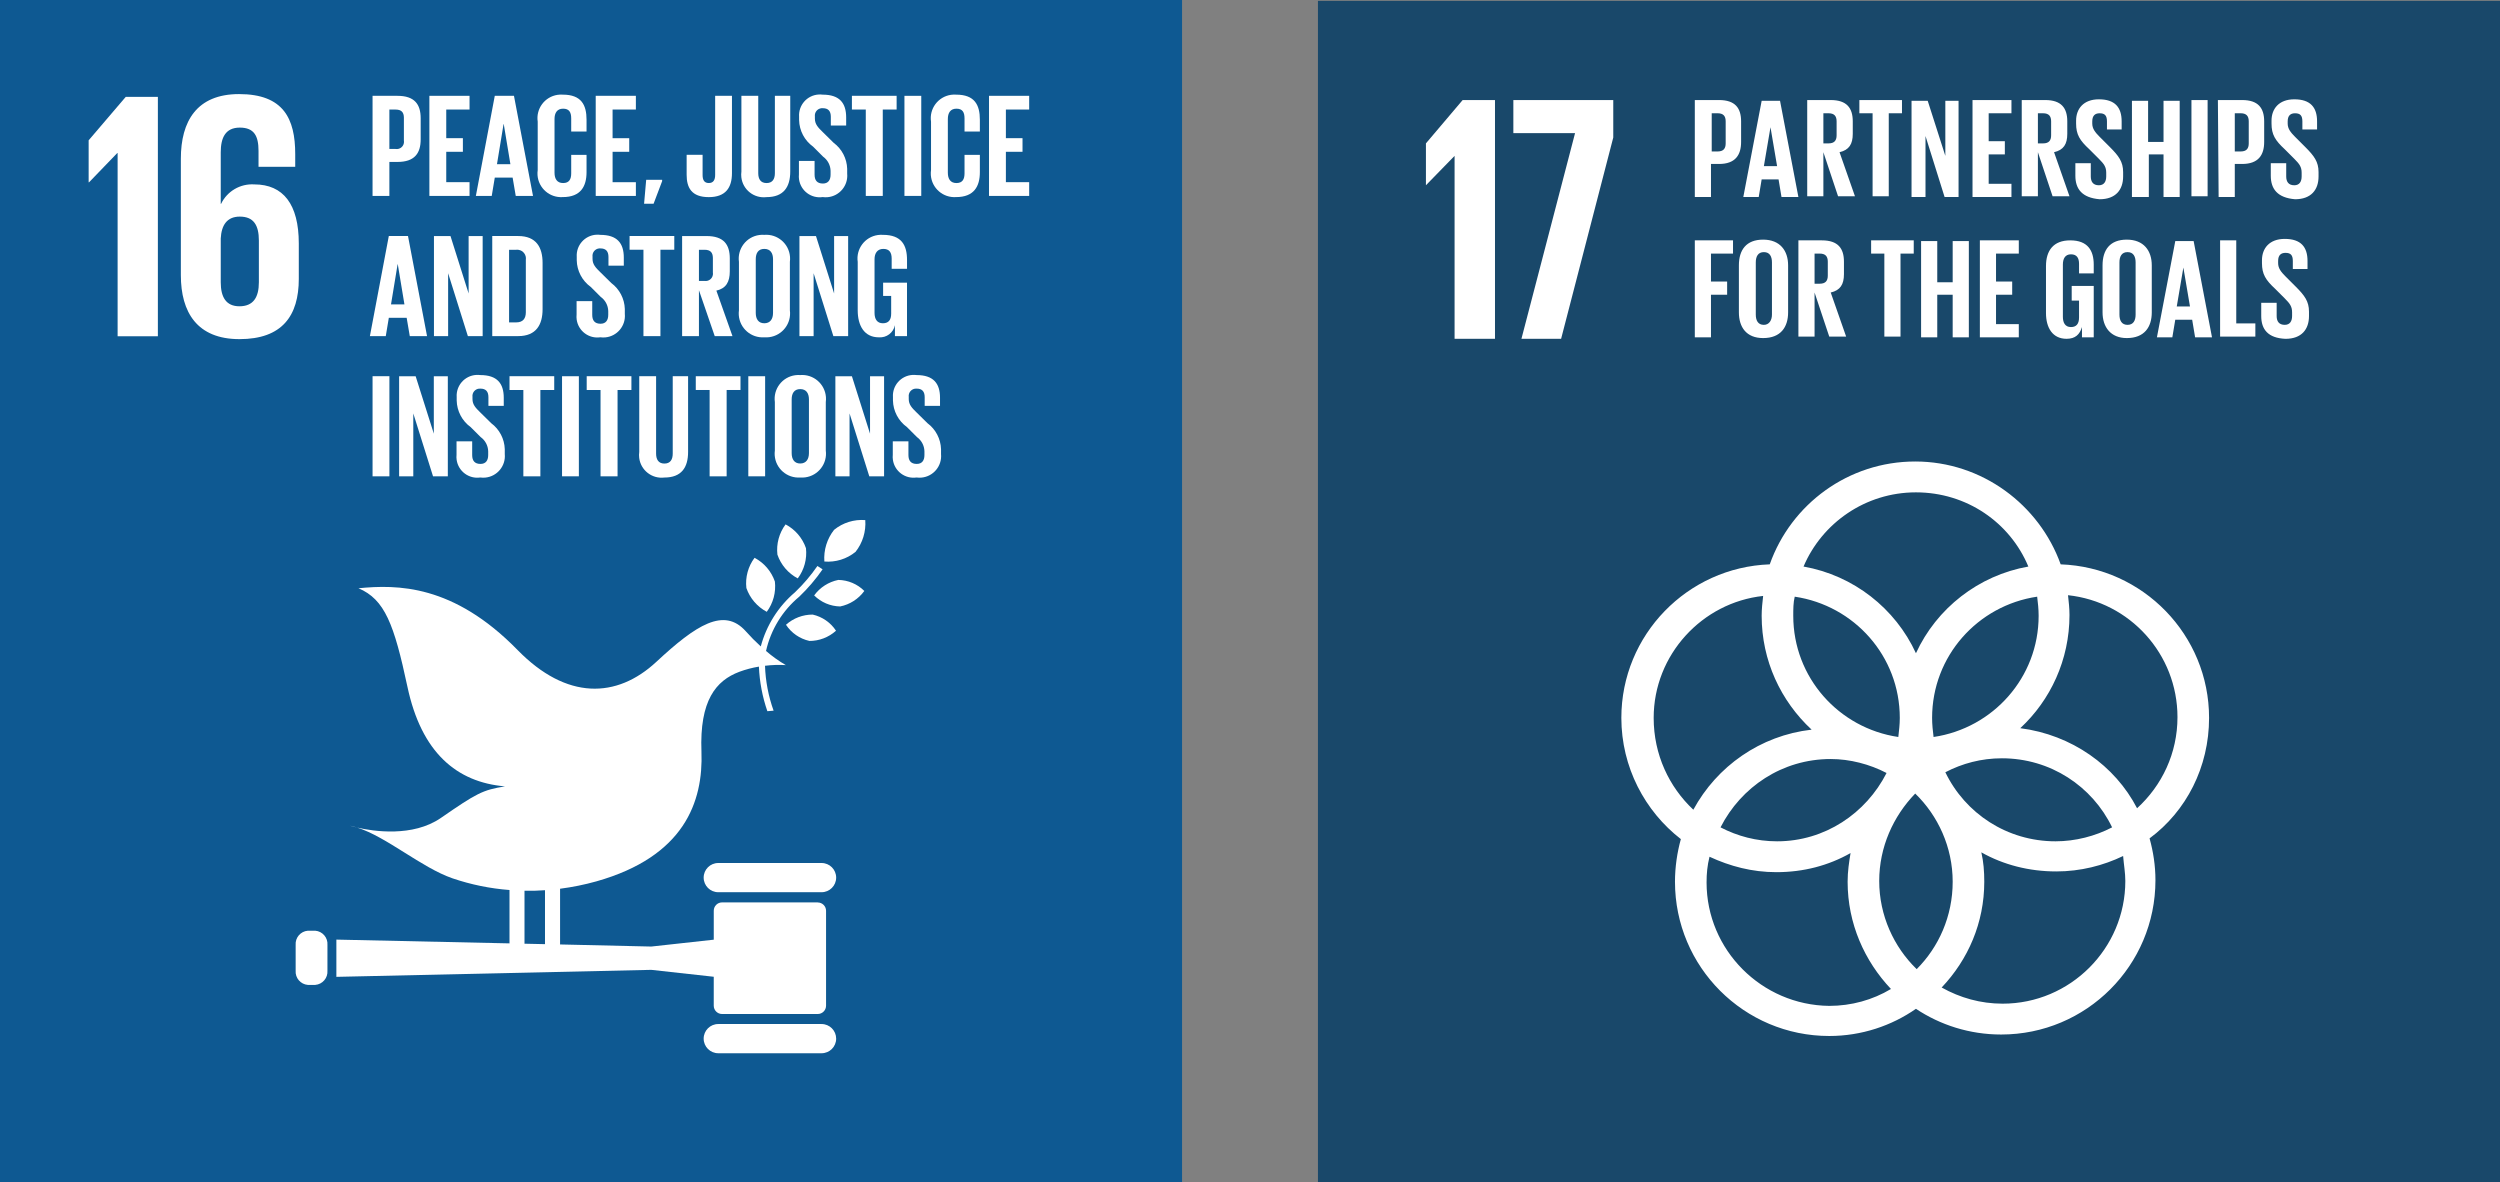 <?xml version="1.0" encoding="utf-8"?>
<!-- Generator: Adobe Illustrator 25.4.1, SVG Export Plug-In . SVG Version: 6.00 Build 0)  -->
<svg version="1.1" id="Layer_2_00000041294557079044285080000011852580892442362516_"
	 xmlns="http://www.w3.org/2000/svg" xmlns:xlink="http://www.w3.org/1999/xlink" x="0px" y="0px" viewBox="0 0 416.035 196.712"
	 style="enable-background:new 0 0 416.035 196.712;" xml:space="preserve">
<rect x="0" y="0" width="416.035" height="196.712" fill="#808080" stroke="none"/>
<style type="text/css">
	.st0{fill:#0E5992;}
	.st1{fill:#FFFFFF;}
	.st2{fill:#19486A;}
</style>
<path id="Path_1320" class="st0" d="M0,196.712h196.712V0H0V196.712z"/>
<path id="Path_1321" class="st1" d="M130.73,87.265c-1.074,1.443-1.56,3.24-1.359,5.027c0.583,1.704,1.795,3.121,3.388,3.961
	c1.078-1.442,1.566-3.241,1.365-5.03C133.537,89.521,132.323,88.105,130.73,87.265"/>
<path id="Path_1322" class="st1" d="M127.602,101.815c1.072-1.447,1.555-3.247,1.351-5.036c-0.585-1.7-1.795-3.114-3.386-3.953
	c-1.074,1.443-1.56,3.24-1.359,5.027C124.796,99.556,126.009,100.972,127.602,101.815"/>
<path id="Path_1323" class="st1" d="M135.486,99.085c1.152,1.148,2.703,1.806,4.33,1.838c1.616-0.326,3.051-1.247,4.02-2.58
	c-1.15-1.15-2.703-1.808-4.33-1.835C137.891,96.835,136.457,97.754,135.486,99.085"/>
<path id="Path_1324" class="st1" d="M138.802,88.173c-1.177,1.495-1.754,3.376-1.617,5.274c1.873,0.153,3.733-0.424,5.191-1.611
	c1.181-1.497,1.758-3.383,1.617-5.285C142.118,86.402,140.259,86.984,138.802,88.173"/>
<path id="Path_1325" class="st1" d="M134.664,106.662c1.647,0.012,3.239-0.596,4.46-1.702c-0.897-1.362-2.286-2.325-3.876-2.685
	c-1.643-0.007-3.229,0.596-4.451,1.694c0.896,1.362,2.285,2.324,3.876,2.685"/>
<path id="Path_1326" class="st1" d="M136.718,143.616h-17.186c-1.342-0.002-2.432,1.085-2.433,2.428c0,0.002,0,0.004,0,0.006
	c0.003,1.342,1.092,2.428,2.433,2.428h17.186c1.342,0,2.431-1.088,2.431-2.431C139.148,144.704,138.06,143.616,136.718,143.616"/>
<path id="Path_1327" class="st1" d="M136.718,170.413h-17.186c-1.342-0.002-2.432,1.085-2.433,2.428c0,0.002,0,0.004,0,0.006
	c0.003,1.342,1.092,2.428,2.433,2.428h17.186c1.342,0,2.431-1.088,2.431-2.431C139.148,171.502,138.06,170.413,136.718,170.413"/>
<path id="Path_1328" class="st1" d="M59.438,137.717c-0.392-0.125-0.79-0.228-1.193-0.307
	C58.245,137.41,58.685,137.545,59.438,137.717"/>
<path id="Path_1329" class="st1" d="M87.284,148.234c1.138,0.022,2.267,0,3.411-0.091v8.978l-3.411-0.075V148.234z M136.084,150.172
	h-15.92c-0.764,0-1.384,0.62-1.384,1.384v4.82l-10.395,1.143l-15.181-0.349v-9.271c2.039-0.263,4.057-0.672,6.038-1.226
	c14.622-4.13,17.808-13.235,17.49-21.593c-0.327-8.515,2.406-11.818,6.317-13.288c1.052-0.388,2.138-0.675,3.244-0.858
	c0.107,2.528,0.581,5.027,1.406,7.419c0.349-0.022,0.692-0.053,1.038-0.086c-0.861-2.402-1.343-4.924-1.428-7.474
	c1.149-0.143,2.308-0.179,3.463-0.108c-1.168-0.683-2.271-1.471-3.294-2.356c0.797-3.542,2.744-6.721,5.537-9.041
	c1.441-1.381,2.74-2.904,3.876-4.546l-0.864-0.554c-1.095,1.587-2.35,3.057-3.745,4.388c-2.762,2.353-4.742,5.491-5.678,8.997
	c-0.875-0.794-1.707-1.635-2.491-2.519c-3.626-4.058-8.261-1.08-14.88,5.077c-6.619,6.157-14.946,6.367-23.079-1.938
	c-10.721-10.987-20.083-10.924-26.5-10.301c4.388,1.863,5.924,5.974,8.15,16.397c2.325,10.943,8.197,15.89,16.233,16.574
	c-3.729,0.601-4.689,1.124-10.68,5.26c-4.678,3.228-11.253,2.215-13.919,1.6c4.9,1.531,10.697,6.661,15.879,8.449
	c3.063,1.041,6.245,1.692,9.47,1.938v8.881l-28.81-0.628v6.198l52.404-1.165l10.395,1.149v4.814c0,0.764,0.62,1.384,1.384,1.384
	h15.923c0.764,0,1.384-0.62,1.384-1.384v-15.793c0-0.764-0.62-1.384-1.384-1.384"/>
<path id="Path_1330" class="st1" d="M54.491,161.533c0.089,1.215-0.82,2.274-2.035,2.37h-1.223c-1.213-0.097-2.121-1.156-2.032-2.37
	v-4.28c-0.089-1.214,0.818-2.272,2.032-2.37h1.224c1.215,0.096,2.124,1.155,2.035,2.37L54.491,161.533L54.491,161.533z"/>
<path id="Path_1332" class="st1" d="M14.752,23.351v6.995h0.058l4.706-4.878h0.058v30.496h6.699V16.12h-5.348L14.752,23.351z"/>
<path id="Path_1333" class="st1" d="M43.08,46.972c0,2.53-0.941,3.997-3.233,3.997c-2.231,0-3.112-1.525-3.112-3.997v-7.283
	c0.114-2.234,1.052-3.643,3.17-3.643c2.289,0,3.175,1.406,3.175,3.992V46.972z M49.724,46.386v-5.874
	c-0.003-6.522-2.588-9.825-7.402-9.825c-2.335-0.15-4.526,1.134-5.537,3.244h-0.05v-8.582c0-2.406,0.764-4.114,3.17-4.114
	c2.406,0,3.117,1.412,3.117,3.876v2.649h6.107v-2.118c0-5.877-1.938-9.985-9.343-9.985c-7.048,0-9.689,4.523-9.689,10.749v19.389
	c0,6.173,2.707,10.641,9.755,10.641c7.106,0,9.874-3.876,9.874-10.052"/>
<path id="Path_1334" class="st1" d="M64.797,18.232v6.558h1.033c0.656,0.108,1.276-0.336,1.384-0.992
	c0.021-0.13,0.021-0.262,0-0.392V19.58c-0.006-0.908-0.424-1.348-1.384-1.348C65.83,18.232,64.797,18.232,64.797,18.232z
	 M61.999,15.948h4.152c2.826,0,3.856,1.398,3.856,3.734v3.507c0,2.336-1.03,3.759-3.856,3.759h-1.354v5.653h-2.799L61.999,15.948
	L61.999,15.948z"/>
<path id="Path_1336" class="st1" d="M71.455,15.945h6.683v2.284h-3.876v4.764h2.768v2.267h-2.768v5.055h3.876v2.289h-6.683V15.945z"
	/>
<path id="Path_1337" class="st1" d="M82.703,27.323h2.234L83.83,20.64h-0.028L82.703,27.323z M79.19,32.605l3.148-16.66h3.192
	l3.17,16.66h-2.873l-0.519-3.045h-2.97l-0.507,3.045H79.19z"/>
<path id="Path_1338" class="st1" d="M89.482,28.309v-8.064c-0.319-2.146,1.161-4.144,3.307-4.464
	c0.287-0.043,0.578-0.053,0.867-0.032c3.1,0,3.953,1.719,3.953,4.18v1.965h-2.552v-2.192c0-1.033-0.343-1.617-1.348-1.617
	c-1.005,0-1.428,0.709-1.428,1.719v8.939c0,1.01,0.418,1.719,1.428,1.719c1.01,0,1.348-0.634,1.348-1.617v-3.073h2.552v2.873
	c0,2.381-0.977,4.152-3.953,4.152c-2.17,0.152-4.053-1.484-4.205-3.654C89.432,28.866,89.443,28.585,89.482,28.309"/>
<path id="Path_1340" class="st1" d="M99.135,15.945h6.683v2.284h-3.876v4.764h2.769v2.267h-2.768v5.055h3.876v2.289h-6.683
	L99.135,15.945L99.135,15.945z"/>
<path id="Path_1341" class="st1" d="M107.534,29.925l-0.349,3.981h1.581l1.423-3.759v-0.221L107.534,29.925L107.534,29.925z"/>
<path id="Path_1342" class="st1" d="M121.808,15.945v12.873c0,2.411-1.052,3.986-3.856,3.986c-2.896,0-3.685-1.6-3.685-3.718v-3.322
	h2.655v3.375c0,0.83,0.296,1.32,1.033,1.32c0.736,0,1.057-0.484,1.057-1.348V15.945H121.808z"/>
<path id="Path_1343" class="st1" d="M131.508,15.945v12.604c0,2.577-1.107,4.255-3.953,4.255c-2.061,0.25-3.934-1.219-4.184-3.28
	c-0.039-0.324-0.036-0.651,0.009-0.975V15.945h2.804v12.873c0,0.983,0.399,1.644,1.384,1.644s1.384-0.662,1.384-1.644V15.945
	H131.508z"/>
<path id="Path_1344" class="st1" d="M132.953,29.014V26.78h2.605v2.284c0,0.936,0.412,1.478,1.384,1.478
	c0.886,0,1.279-0.595,1.279-1.478v-0.639c-0.027-0.938-0.489-1.81-1.251-2.359l-1.661-1.661c-1.43-1.029-2.292-2.671-2.328-4.432
	V19.42c-0.126-1.913,1.324-3.566,3.237-3.691c0.23-0.015,0.461-0.007,0.689,0.023c2.799,0,3.906,1.384,3.906,3.781v1.354h-2.552
	v-1.456c0-0.955-0.44-1.423-1.326-1.423c-0.676-0.059-1.272,0.441-1.332,1.117c-0.008,0.089-0.006,0.178,0.006,0.267v0.343
	c0,0.936,0.515,1.473,1.326,2.262l1.794,1.766c1.37,1.021,2.2,2.611,2.253,4.319v0.811c0.187,1.979-1.266,3.734-3.245,3.921
	c-0.277,0.026-0.555,0.02-0.83-0.018c-1.896,0.277-3.657-1.035-3.934-2.93C132.93,29.584,132.924,29.298,132.953,29.014"/>
<g id="Group_1140" transform="translate(51.212 -30.858)">
	<path id="Path_1346" class="st1" d="M90.558,46.803h7.441v2.284h-2.306v14.376h-2.826V49.087h-2.309
		C90.558,49.087,90.558,46.803,90.558,46.803z"/>
</g>
<path id="Path_1347" class="st1" d="M150.512,32.602h2.799V15.948h-2.799V32.602z"/>
<path id="Path_1348" class="st1" d="M154.936,28.309v-8.064c-0.319-2.146,1.161-4.144,3.307-4.464
	c0.287-0.043,0.578-0.053,0.867-0.032c3.1,0,3.953,1.719,3.953,4.18v1.965h-2.552v-2.192c0-1.033-0.343-1.617-1.348-1.617
	c-1.005,0-1.428,0.709-1.428,1.719v8.939c0,1.01,0.418,1.719,1.428,1.719c1.01,0,1.348-0.634,1.348-1.617v-3.073h2.552v2.873
	c0,2.381-0.977,4.152-3.953,4.152c-2.17,0.152-4.053-1.484-4.205-3.654C154.886,28.866,154.896,28.585,154.936,28.309"/>
<g id="Group_1143" transform="translate(59.454 -30.858)">
	<path id="Path_1350" class="st1" d="M105.132,46.803h6.683v2.284h-3.876v4.764h2.768v2.267h-2.768v5.055h3.876v2.289h-6.683V46.803
		z"/>
</g>
<path id="Path_1351" class="st1" d="M65.069,50.654h2.234l-1.107-6.683h-0.028L65.069,50.654z M61.556,55.936l3.148-16.66h3.192
	l3.17,16.66h-2.873l-0.518-3.045h-2.97l-0.507,3.045H61.556z"/>
<path id="Path_1352" class="st1" d="M74.575,45.469v10.464h-2.359V39.282h2.752l3.017,9.556v-9.556h2.336v16.654H77.86
	L74.575,45.469z"/>
<path id="Path_1353" class="st1" d="M85.906,53.65c1.16,0,1.6-0.687,1.6-1.691v-8.726c0.121-0.797-0.427-1.54-1.223-1.661
	c-0.125-0.019-0.251-0.022-0.377-0.008h-1.188V53.65H85.906z M90.293,43.75v7.712c0,2.552-1.052,4.471-4.056,4.471h-4.319V39.279
	h4.319C89.241,39.279,90.293,41.17,90.293,43.75"/>
<path id="Path_1354" class="st1" d="M95.952,52.348v-2.24h2.605v2.289c0,0.936,0.412,1.478,1.384,1.478
	c0.886,0,1.279-0.595,1.279-1.478v-0.638c-0.027-0.94-0.492-1.812-1.257-2.359l-1.653-1.65c-1.434-1.031-2.298-2.678-2.331-4.443
	v-0.554c-0.127-1.911,1.319-3.564,3.23-3.692c0.232-0.015,0.465-0.008,0.695,0.024c2.799,0,3.906,1.384,3.906,3.781v1.348h-2.552
	v-1.451c0-0.955-0.44-1.423-1.326-1.423c-0.676-0.059-1.272,0.441-1.332,1.117c-0.008,0.089-0.006,0.178,0.006,0.267v0.343
	c0,0.936,0.515,1.473,1.326,2.262l1.794,1.766c1.37,1.021,2.2,2.611,2.253,4.319v0.811c0.187,1.979-1.266,3.734-3.245,3.921
	c-0.277,0.026-0.555,0.02-0.83-0.018c-1.896,0.277-3.657-1.035-3.934-2.93C95.929,52.918,95.923,52.632,95.952,52.348"/>
<path id="Path_1356" class="st1" d="M104.769,39.279h7.441v2.284h-2.306v14.376h-2.826V41.563h-2.309
	C104.769,41.563,104.769,39.279,104.769,39.279z"/>
<path id="Path_1357" class="st1" d="M116.313,41.566v5.182h0.936c0.662,0.103,1.281-0.35,1.384-1.012
	c0.019-0.123,0.019-0.249,0-0.372v-2.45c-0.011-0.908-0.429-1.348-1.384-1.348H116.313z M116.313,48.296v7.64h-2.799V39.282h4.078
	c2.821,0,3.856,1.384,3.856,3.734v2.132c0,1.794-0.639,2.851-2.234,3.217l2.68,7.569h-2.954L116.313,48.296z"/>
<path id="Path_1358" class="st1" d="M128.643,52.077v-8.939c0-1.01-0.44-1.719-1.451-1.719c-1.011,0-1.423,0.709-1.423,1.719v8.939
	c0,1.01,0.44,1.719,1.423,1.719C128.175,53.796,128.643,53.088,128.643,52.077 M122.97,51.637v-8.059
	c-0.298-2.171,1.22-4.172,3.391-4.47c0.275-0.038,0.554-0.047,0.831-0.026c2.189-0.174,4.104,1.459,4.278,3.647
	c0.023,0.283,0.015,0.567-0.023,0.848v8.058c0.289,2.181-1.244,4.184-3.425,4.473c-0.275,0.036-0.553,0.044-0.83,0.023
	c-2.19,0.156-4.091-1.493-4.247-3.683C122.926,52.178,122.934,51.906,122.97,51.637"/>
<g id="Group_1153" transform="translate(48.058 -22.428)">
	<path id="Path_1360" class="st1" d="M87.339,67.897v10.464H84.98V61.71h2.752l3.017,9.556V61.71h2.336v16.654h-2.461L87.339,67.897
		z"/>
</g>
<path id="Path_1361" class="st1" d="M146.963,47.044h3.975v8.889h-2.01V54.12c-0.255,1.253-1.405,2.118-2.68,2.015
	c-2.406,0-3.513-1.918-3.513-4.496v-8.061c-0.309-2.158,1.19-4.158,3.349-4.467c0.283-0.04,0.569-0.05,0.854-0.029
	c3.1,0,4.003,1.719,4.003,4.18v1.47h-2.555v-1.691c0-1.038-0.393-1.622-1.384-1.622c-0.991,0-1.467,0.709-1.467,1.719v8.939
	c0,1.01,0.418,1.719,1.384,1.719c0.914,0,1.384-0.515,1.384-1.595V49.25h-1.34C146.963,49.25,146.963,47.044,146.963,47.044z"/>
<path id="Path_1363" class="st1" d="M61.999,79.265h2.804V62.61h-2.804V79.265z"/>
<path id="Path_1364" class="st1" d="M68.778,68.8v10.464h-2.359V62.613h2.752l3.023,9.556v-9.556h2.331v16.654h-2.461L68.778,68.8z"
	/>
<path id="Path_1365" class="st1" d="M75.973,75.68v-2.234h2.605v2.284c0,0.936,0.412,1.473,1.384,1.473
	c0.886,0,1.279-0.587,1.279-1.473v-0.639c-0.027-0.94-0.492-1.812-1.257-2.359l-1.653-1.65c-1.433-1.032-2.296-2.678-2.331-4.443
	v-0.554c-0.126-1.913,1.324-3.566,3.237-3.691c0.23-0.015,0.461-0.007,0.689,0.023c2.799,0,3.906,1.384,3.906,3.776v1.354H81.28
	v-1.451c0-0.955-0.44-1.423-1.326-1.423c-0.676-0.059-1.272,0.441-1.332,1.117c-0.008,0.089-0.006,0.178,0.006,0.267v0.349
	c0,0.93,0.515,1.467,1.326,2.256l1.794,1.766c1.37,1.021,2.2,2.611,2.253,4.319v0.811c0.187,1.979-1.266,3.734-3.245,3.921
	c-0.277,0.026-0.555,0.02-0.83-0.018c-1.896,0.277-3.657-1.035-3.934-2.93C75.951,76.249,75.944,75.963,75.973,75.68"/>
<path id="Path_1367" class="st1" d="M84.79,62.61h7.441v2.289h-2.306v14.37h-2.832v-14.37H84.79
	C84.79,64.899,84.79,62.61,84.79,62.61z"/>
<path id="Path_1368" class="st1" d="M93.532,79.265h2.799V62.61h-2.799V79.265z"/>
<path id="Path_1369" class="st1" d="M97.635,62.61h7.441v2.289h-2.306v14.37h-2.832v-14.37h-2.303
	C97.635,64.899,97.635,62.61,97.635,62.61z"/>
<path id="Path_1370" class="st1" d="M114.508,62.61v12.604c0,2.583-1.107,4.255-3.953,4.255c-2.059,0.251-3.933-1.214-4.184-3.274
	c-0.04-0.326-0.037-0.656,0.009-0.981V62.61h2.804v12.873c0,0.983,0.399,1.661,1.384,1.661s1.384-0.667,1.384-1.661V62.61H114.508z"
	/>
<path id="Path_1372" class="st1" d="M115.787,62.61h7.441v2.289h-2.306v14.37h-2.832v-14.37h-2.303V62.61z"/>
<path id="Path_1373" class="st1" d="M124.529,79.265h2.799V62.61h-2.799V79.265z"/>
<path id="Path_1374" class="st1" d="M134.619,75.408v-8.939c0-1.005-0.44-1.719-1.451-1.719c-1.01,0-1.423,0.714-1.423,1.719v8.939
	c0,1.01,0.446,1.725,1.423,1.725C134.146,77.133,134.619,76.419,134.619,75.408 M128.947,74.968V66.91
	c-0.298-2.171,1.22-4.172,3.391-4.47c0.275-0.038,0.554-0.047,0.831-0.026c2.189-0.174,4.104,1.459,4.278,3.647
	c0.023,0.283,0.015,0.567-0.023,0.848v8.058c0.289,2.181-1.244,4.184-3.425,4.473c-0.275,0.036-0.553,0.044-0.83,0.023
	c-2.19,0.156-4.091-1.493-4.247-3.683C128.902,75.51,128.911,75.237,128.947,74.968"/>
<g id="Group_1166" transform="translate(50.218 -14)">
	<path id="Path_1376" class="st1" d="M91.159,82.8v10.464H88.8V76.613h2.752l3.017,9.556v-9.556h2.336v16.654h-2.461L91.159,82.8z"
		/>
</g>
<path id="Path_1377" class="st1" d="M148.571,75.68v-2.234h2.605v2.284c0,0.936,0.418,1.473,1.384,1.473
	c0.886,0,1.279-0.587,1.279-1.473v-0.639c-0.027-0.938-0.489-1.81-1.251-2.359l-1.661-1.661c-1.429-1.03-2.291-2.671-2.328-4.432
	v-0.554c-0.126-1.913,1.324-3.566,3.237-3.691c0.23-0.015,0.461-0.007,0.689,0.023c2.804,0,3.906,1.384,3.906,3.776v1.354h-2.552
	v-1.451c0-0.955-0.44-1.423-1.326-1.423c-0.676-0.059-1.272,0.441-1.332,1.117c-0.008,0.089-0.006,0.178,0.006,0.267v0.349
	c0,0.93,0.515,1.467,1.326,2.256l1.794,1.766c1.37,1.021,2.2,2.611,2.253,4.319v0.811c0.187,1.979-1.266,3.734-3.245,3.921
	c-0.277,0.026-0.555,0.02-0.83-0.018c-1.896,0.277-3.657-1.035-3.934-2.93C148.549,76.249,148.543,75.963,148.571,75.68"/>
<g>
	<path class="st2" d="M219.323,0.144h196.712v196.712H219.323V0.144z"/>
	<path class="st1" d="M248.787,16.649v39.734h-6.724V25.94l-4.768,4.89v-6.969l6.113-7.213L248.787,16.649z M251.843,16.649h16.627
		v6.235l-8.68,33.499h-6.602l8.925-34.232h-10.27L251.843,16.649z M367.621,119.467c0-13.815-11.003-25.063-24.696-25.552
		c-3.546-9.903-13.082-17.116-24.207-17.116s-20.662,7.091-24.207,17.116c-13.693,0.489-24.696,11.737-24.696,25.552
		c0,8.191,3.912,15.527,9.903,20.172c-0.611,2.201-0.978,4.646-0.978,7.091c0,14.182,11.492,25.674,25.674,25.674
		c5.379,0,10.392-1.712,14.426-4.524c4.034,2.69,8.925,4.279,14.182,4.279c14.182,0,25.674-11.492,25.674-25.674
		c0-2.445-0.367-4.768-0.978-6.969C363.831,134.994,367.621,127.658,367.621,119.467 M339.257,102.473
		c0,10.27-7.58,18.705-17.483,20.172c-0.122-0.978-0.245-2.078-0.245-3.179c0-10.27,7.58-18.705,17.483-20.172
		C339.135,100.273,339.257,101.373,339.257,102.473 M318.963,161.279c-3.79-3.668-6.235-8.925-6.235-14.671
		c0-5.624,2.323-10.759,5.991-14.549c3.79,3.668,6.235,8.925,6.235,14.671S322.63,157.611,318.963,161.279 M298.668,99.295
		c9.903,1.467,17.483,9.903,17.483,20.172c0,1.1-0.122,2.078-0.245,3.179c-9.903-1.467-17.483-9.903-17.483-20.172
		C298.423,101.373,298.423,100.273,298.668,99.295 M313.95,128.636c-3.423,6.724-10.27,11.37-18.216,11.37
		c-3.423,0-6.602-0.856-9.414-2.323c3.423-6.724,10.27-11.37,18.339-11.37C307.837,126.313,311.138,127.169,313.95,128.636
		 M323.731,128.514c2.812-1.467,5.991-2.323,9.414-2.323c8.069,0,15.038,4.646,18.339,11.492c-2.812,1.467-6.113,2.323-9.414,2.323
		C334,140.006,327.032,135.361,323.731,128.514 M318.84,81.934c8.436,0,15.649,5.013,18.705,12.348
		c-8.314,1.467-15.282,6.969-18.705,14.426c-3.423-7.458-10.392-12.959-18.705-14.426C303.191,87.069,310.405,81.934,318.84,81.934
		 M275.194,119.467c0-10.514,8.069-19.194,18.216-20.295c-0.122,1.1-0.245,2.201-0.245,3.301c0,7.458,3.179,14.182,8.313,18.95
		c-8.558,0.978-15.771,6.113-19.683,13.326C277.762,130.959,275.194,125.58,275.194,119.467 M283.997,146.853
		c0-1.467,0.122-2.812,0.489-4.279c3.423,1.589,7.091,2.567,11.125,2.567c4.524,0,8.68-1.1,12.348-3.179
		c-0.245,1.467-0.489,3.056-0.489,4.768c0,6.969,2.812,13.204,7.213,17.85c-3.056,1.834-6.602,2.812-10.27,2.812
		C293.166,167.27,283.997,158.101,283.997,146.853 M353.684,146.608c0,11.248-9.169,20.417-20.417,20.417
		c-3.668,0-7.091-0.978-10.147-2.69c4.401-4.646,7.091-10.759,7.091-17.605c0-1.712-0.122-3.301-0.489-4.89
		c3.668,2.078,7.947,3.179,12.47,3.179c4.034,0,7.824-0.978,11.125-2.567C353.439,143.919,353.684,145.264,353.684,146.608
		 M336.201,121.179c5.013-4.646,8.191-11.37,8.191-18.828c0-1.1-0.122-2.201-0.245-3.301c10.27,1.1,18.216,9.781,18.216,20.295
		c0,5.991-2.567,11.37-6.724,15.16C351.972,127.414,344.759,122.279,336.201,121.179"/>
	<g>
		<path class="st1" d="M282.041,16.649h4.034c2.69,0,3.668,1.345,3.668,3.545v3.423c0,2.201-0.978,3.668-3.668,3.668h-1.345v5.502
			h-2.69V16.649z M284.853,18.849v6.357h0.978c0.978,0,1.345-0.489,1.345-1.345v-3.668c0-0.856-0.367-1.345-1.345-1.345
			L284.853,18.849L284.853,18.849z M290.11,32.787l3.056-16.016h3.056l3.056,16.016h-2.812l-0.489-2.934h-2.812l-0.489,2.934H290.11
			z M293.533,27.652h2.201l-1.1-6.48L293.533,27.652L293.533,27.652z M303.436,25.329v7.335h-2.69V16.649h3.912
			c2.69,0,3.668,1.345,3.668,3.545v2.078c0,1.712-0.611,2.69-2.201,3.056l2.567,7.335h-2.812L303.436,25.329L303.436,25.329z
			 M303.436,18.849v5.013h0.856c0.978,0,1.345-0.489,1.345-1.345v-2.323c0-0.856-0.367-1.345-1.345-1.345H303.436z M309.304,16.649
			h7.213v2.201h-2.201v13.815h-2.69V18.849h-2.201v-2.201H309.304L309.304,16.649z M320.43,22.639v10.147h-2.323V16.771h2.69
			l2.934,9.169v-9.169h2.201v16.016h-2.323L320.43,22.639z M328.254,16.649h6.48v2.201h-3.79v4.646h2.69v2.201h-2.69v4.89h3.79
			v2.201h-6.48V16.649L328.254,16.649z M339.135,25.329v7.335h-2.69V16.649h3.912c2.69,0,3.668,1.345,3.668,3.545v2.078
			c0,1.712-0.611,2.69-2.201,3.056l2.567,7.335h-2.812L339.135,25.329L339.135,25.329z M339.135,18.849v5.013h0.856
			c0.978,0,1.345-0.489,1.345-1.345v-2.323c0-0.856-0.367-1.345-1.345-1.345H339.135z M345.37,29.241v-2.078h2.567v2.201
			c0,0.856,0.367,1.467,1.345,1.467c0.856,0,1.223-0.611,1.223-1.467v-0.611c0-0.978-0.367-1.467-1.223-2.323l-1.589-1.589
			c-1.589-1.467-2.201-2.445-2.201-4.279v-0.489c0-1.956,1.223-3.545,3.79-3.545c2.69,0,3.79,1.345,3.79,3.668v1.345h-2.445v-1.345
			c0-0.978-0.367-1.345-1.223-1.345c-0.734,0-1.223,0.367-1.223,1.345v0.367c0,0.856,0.489,1.467,1.223,2.201l1.712,1.712
			c1.467,1.467,2.201,2.445,2.201,4.157v0.734c0,2.201-1.223,3.79-3.912,3.79C346.47,32.909,345.37,31.442,345.37,29.241
			L345.37,29.241z M360.163,25.696h-2.567v7.091h-2.812V16.771h2.69v6.846h2.567v-6.846h2.69v16.016h-2.69v-7.091H360.163
			L360.163,25.696z M364.687,16.649h2.69v16.016h-2.69V16.649z M369.088,16.649h4.034c2.69,0,3.668,1.345,3.668,3.545v3.423
			c0,2.201-0.978,3.668-3.668,3.668H371.9v5.502h-2.69L369.088,16.649z M371.9,18.849v6.357h0.978c0.978,0,1.345-0.489,1.345-1.345
			v-3.668c0-0.856-0.367-1.345-1.345-1.345L371.9,18.849L371.9,18.849z M377.891,29.241v-2.078h2.567v2.201
			c0,0.856,0.367,1.467,1.345,1.467c0.856,0,1.223-0.611,1.223-1.467v-0.611c0-0.978-0.367-1.467-1.223-2.323l-1.589-1.589
			c-1.589-1.467-2.201-2.445-2.201-4.279v-0.489c0-1.956,1.223-3.545,3.79-3.545c2.69,0,3.79,1.345,3.79,3.668v1.345h-2.445v-1.345
			c0-0.978-0.367-1.345-1.223-1.345c-0.734,0-1.223,0.367-1.223,1.345v0.367c0,0.856,0.489,1.467,1.223,2.201l1.712,1.712
			c1.467,1.467,2.201,2.445,2.201,4.157v0.734c0,2.201-1.223,3.79-3.912,3.79C378.991,32.909,377.891,31.442,377.891,29.241
			L377.891,29.241z"/>
	</g>
	<g>
		<path class="st1" d="M282.041,40h6.357V42.2h-3.668v4.646h2.69v2.201h-2.69v7.091h-2.69V40L282.041,40z M289.376,51.981v-7.824
			c0-2.567,1.223-4.279,4.034-4.279c2.812,0,4.157,1.834,4.157,4.279v7.824c0,2.445-1.223,4.279-4.157,4.279
			C290.599,56.26,289.376,54.426,289.376,51.981z M294.878,52.348v-8.68c0-0.978-0.367-1.712-1.345-1.712
			c-0.978,0-1.345,0.734-1.345,1.712v8.68c0,0.978,0.367,1.712,1.345,1.712C294.389,54.059,294.878,53.326,294.878,52.348z
			 M301.969,48.68v7.335h-2.69V40h3.912c2.69,0,3.668,1.345,3.668,3.545v2.078c0,1.712-0.611,2.69-2.201,3.056l2.567,7.335h-2.812
			L301.969,48.68L301.969,48.68z M301.969,42.2v5.013h0.856c0.978,0,1.345-0.489,1.345-1.345v-2.323
			c0-0.856-0.367-1.345-1.345-1.345H301.969z M311.26,40h7.213V42.2h-2.201v13.815h-2.69V42.2h-2.201V40H311.26L311.26,40z
			 M324.953,49.047h-2.567v7.091h-2.69V40.122h2.69v6.846h2.567v-6.846h2.69v16.016h-2.69V49.047z M329.477,40h6.48V42.2h-3.79
			v4.646h2.69v2.201h-2.69v4.89h3.79v2.201h-6.48V40L329.477,40z M344.637,47.58h3.79v8.558h-1.956v-1.712
			c-0.367,1.223-1.1,1.956-2.567,1.956c-2.323,0-3.423-1.834-3.423-4.279v-7.824c0-2.567,1.223-4.279,4.034-4.279
			c2.934,0,3.912,1.712,3.912,4.034v1.467h-2.445v-1.589c0-0.978-0.367-1.589-1.345-1.589c-0.978,0-1.345,0.734-1.345,1.712v8.68
			c0,0.978,0.367,1.712,1.345,1.712c0.856,0,1.345-0.489,1.345-1.589v-2.812h-1.223V47.58L344.637,47.58L344.637,47.58z
			 M349.894,51.981v-7.824c0-2.567,1.223-4.279,4.034-4.279c2.812,0,4.157,1.834,4.157,4.279v7.824c0,2.445-1.223,4.279-4.157,4.279
			C351.239,56.26,349.894,54.426,349.894,51.981z M355.395,52.348v-8.68c0-0.978-0.367-1.712-1.345-1.712
			c-0.978,0-1.345,0.734-1.345,1.712v8.68c0,0.978,0.367,1.712,1.345,1.712C355.029,54.059,355.395,53.326,355.395,52.348z
			 M358.941,56.138l3.056-16.016h3.056l3.056,16.016h-2.812l-0.489-2.934h-2.812l-0.489,2.934H358.941z M362.242,51.003h2.201
			l-1.1-6.48L362.242,51.003L362.242,51.003z M369.455,40h2.69v13.815h3.179v2.201h-5.868V40z M376.301,52.592v-2.201h2.567v2.201
			c0,0.856,0.367,1.467,1.345,1.467c0.856,0,1.223-0.611,1.223-1.467v-0.611c0-0.978-0.367-1.467-1.223-2.323l-1.589-1.589
			c-1.589-1.467-2.201-2.445-2.201-4.279v-0.489c0-1.956,1.223-3.545,3.79-3.545c2.69,0,3.79,1.345,3.79,3.668v1.345h-2.445v-1.345
			c0-0.978-0.367-1.345-1.223-1.345c-0.734,0-1.223,0.367-1.223,1.345v0.367c0,0.856,0.489,1.467,1.223,2.201l1.712,1.712
			c1.467,1.467,2.201,2.445,2.201,4.157v0.734c0,2.201-1.223,3.79-3.912,3.79C377.402,56.26,376.301,54.793,376.301,52.592
			L376.301,52.592z"/>
	</g>
</g>
</svg>
